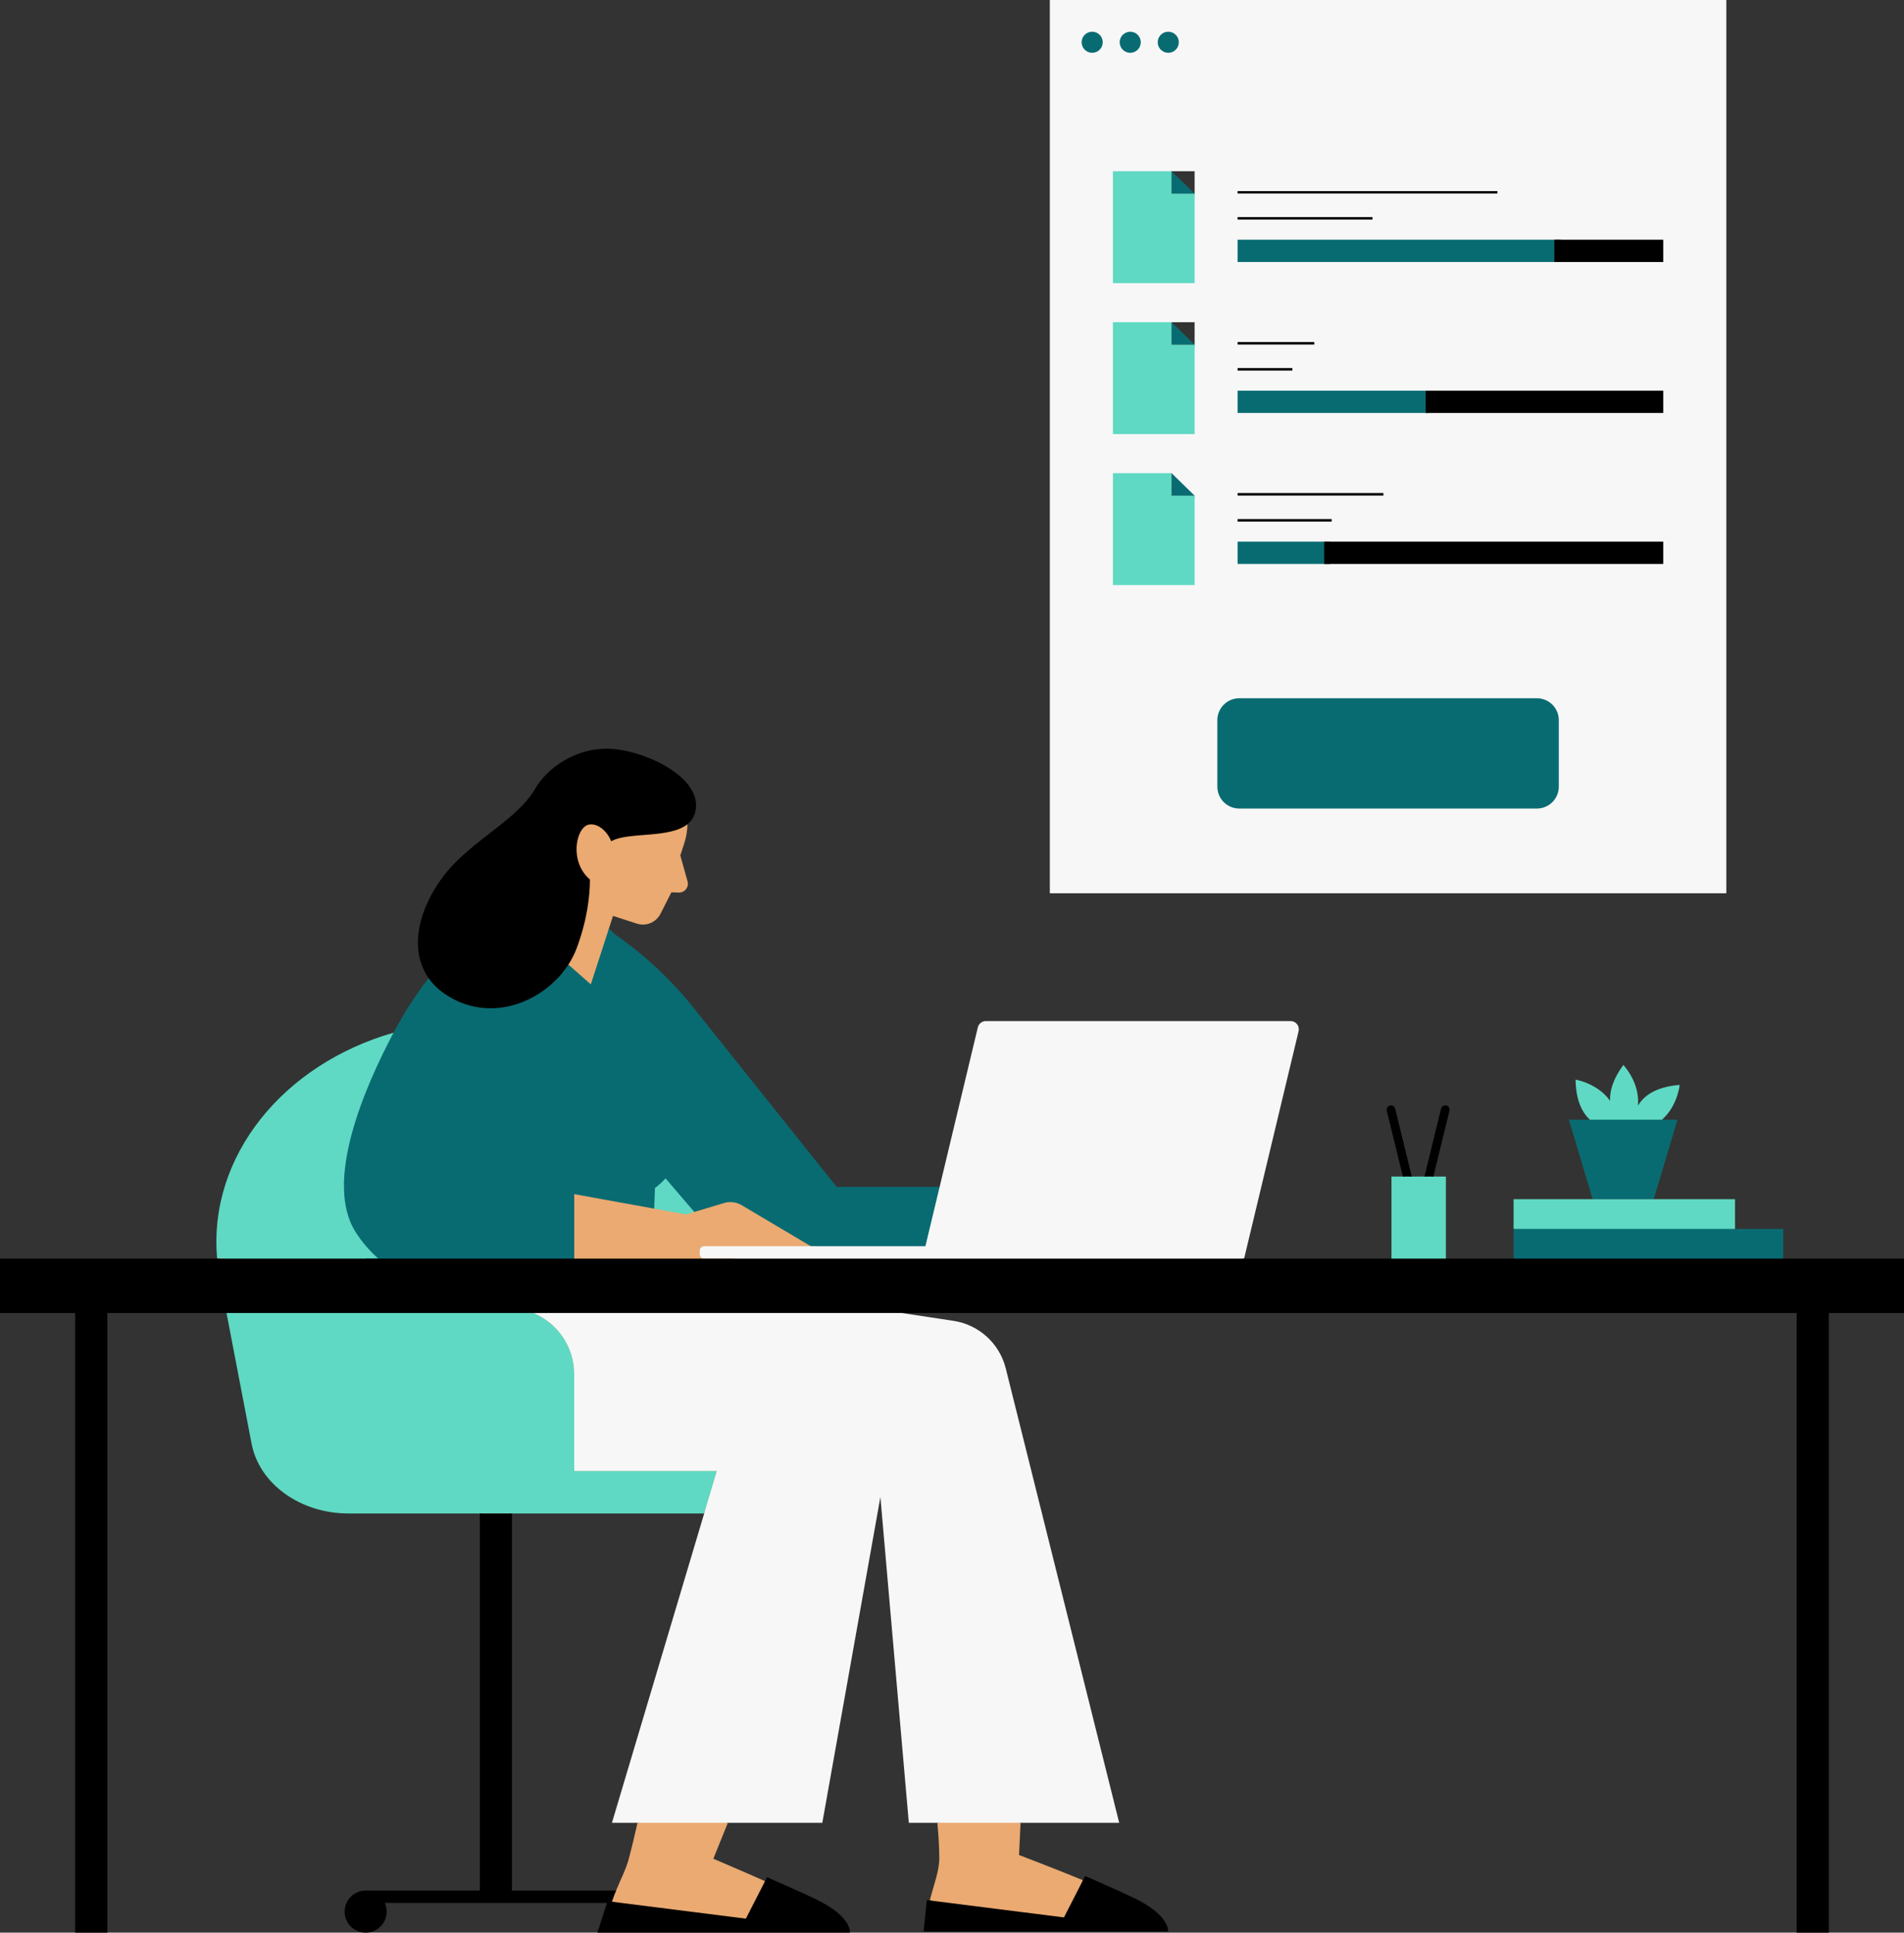 <?xml version="1.0" encoding="UTF-8"?>
<!DOCTYPE svg PUBLIC '-//W3C//DTD SVG 1.0//EN'
          'http://www.w3.org/TR/2001/REC-SVG-20010904/DTD/svg10.dtd'>
<svg height="500.0" preserveAspectRatio="xMidYMid meet" version="1.0" viewBox="0.0 0.0 492.6 500.0" width="492.6" xmlns="http://www.w3.org/2000/svg" xmlns:xlink="http://www.w3.org/1999/xlink" zoomAndPan="magnify"
><rect x="0.0" y="0.0" width="492.6" height="500.0" fill="#333333" stroke="none"/><g id="change1_1"
  ><path d="M460.87,326.116v-7.683h-12.482v-7.682h-56.295v15.364h-18.512v-21.23h-3.379l4.316-17.643 c0.081-0.332-0.123-0.668-0.454-0.75c-0.049-0.012-0.1-0.018-0.149-0.018c-0.286,0-0.534,0.194-0.603,0.473l-4.389,17.938h-4.059 l-4.39-17.938c-0.068-0.277-0.315-0.472-0.603-0.472c-0.049,0-0.1,0.006-0.147,0.018c-0.332,0.082-0.536,0.418-0.456,0.75 l4.317,17.643h-3.09v21.23h-39.259l14.243-59.45c0.117-0.488,0.006-0.993-0.305-1.387s-0.775-0.619-1.276-0.619h-78.847 c-0.756,0-1.406,0.513-1.582,1.247l-9.978,41.645h-27.287l-37.292-46.662c-5.749-7.195-12.522-13.512-20.208-18.838 c-0.484-0.501-0.92-0.923-1.336-1.304l0.171-0.525l1.062-3.27l6.149,1.996c2.393,0.777,4.996-0.304,6.135-2.548l2.819-5.55 l1.905,0.068c1.54,0.054,2.689-1.404,2.275-2.887l-1.873-6.719l1.022-3.148c0.532-1.638,0.796-3.298,0.82-4.934 c-0.161,0.13-0.344,0.238-0.519,0.355c0.005-0.121,0.017-0.241,0.019-0.362l0.003-0.235l0.183-0.147 c0.979-0.79,1.592-1.767,1.872-2.987c0.476-2.074-0.035-4.16-1.52-6.2c-3.696-5.079-12.8-8.817-19.115-9.368 c-0.602-0.052-1.21-0.079-1.81-0.079c-8.457,0-15.275,5.191-18.032,10.015c-2.553,4.468-7.073,7.979-11.858,11.695 c-4.22,3.278-8.584,6.668-11.87,10.942c-7.028,9.141-8.562,19.318-3.907,25.927l0.215,0.305l-0.231,0.293 c-3.249,4.123-6.286,8.838-9.025,14.014l-0.1,0.188l-0.205,0.059c-28.973,8.298-47.592,32.118-45.28,57.926l0.049,0.545H0.5v13.083 h19.447v160.3h7.322v-160.3h31.746l6.567,34.198c1.964,10.229,12.293,17.655,24.561,17.655h34.494v98.564L94.6,489.618 c-2.725,0-4.941,2.216-4.941,4.94s2.216,4.941,4.941,4.941s4.941-2.217,4.941-4.941c0-0.702-0.148-1.387-0.442-2.034l-0.32-0.706 h59.037l-0.32,0.706c-0.293,0.647-0.442,1.332-0.442,2.034c0,0.198,0.015,0.392,0.038,0.583l0.011,0.096l-1.154,4.263h63.414 c-0.183-1.119-1.352-4.259-8.458-7.686c-3.589-1.731-10.441-4.731-12.222-5.507l-0.521,1.018l-0.433-0.192 c-0.008-0.004-0.017-0.007-0.025-0.011l0.228-0.446c-5.659-2.516-13.379-5.801-13.379-5.801l3.759-9.299h-0.54l0.202-0.5h24.357 l14.956-83.869l0.99,0.045l7.311,83.824h7.386l0.041,0.455c0.001,0.015,0.002,0.029,0.004,0.045h-0.502 c0.297,3.294,0.495,6.368,0.495,9.139c0,3.309-1.334,6.596-2.463,10.948l0.501,0.063c-0.006,0.021-0.011,0.041-0.017,0.062 l-0.11,0.425l-0.692-0.087l-0.724,7.051h62.149c-0.183-1.119-1.352-4.259-8.458-7.686c-3.59-1.73-10.442-4.73-12.222-5.507 l-0.558,1.09l-0.427-0.177c-0.012-0.005-0.025-0.01-0.037-0.015l0.229-0.447c-6.553-2.709-16.538-6.526-16.538-6.526l0.396-8.335 h-0.5l0.024-0.5h25.351l-29.192-116.931c-1.568-6.285-6.721-10.972-13.126-11.939l-13.317-2.013l0.075-0.994h231.977v160.3h7.322 v-160.3h19.448v-13.083H460.87z M165.563,471.076l-0.112,0.5h-0.512c-0.705,3.157-1.461,6.319-2.302,9.462 c-0.685,2.563-1.976,4.978-3.244,8.079c-0.066,0.161-0.131,0.335-0.196,0.5h-27.237v-98.564h50.897l-23.862,80.023H165.563z M406.572,290.171h6.063l-0.955-0.87c-2.182-1.986-3.369-5.137-3.534-9.371c3.343,0.835,6.303,2.735,8.005,5.164l0.996,1.422 l-0.088-1.734c-0.131-2.599,0.866-5.441,2.964-8.455c2.375,2.938,3.577,6.517,3.229,9.684l0.928,0.31 c1.71-2.893,5.006-4.602,9.802-5.086c-0.598,3.264-2.154,6.176-4.327,8.06l-1.012,0.878h4.682l-5.856,19.58h-15.038L406.572,290.171 z" fill="#EBAA71"
  /></g
  ><g id="change2_1"
  ><path d="M309.066,16.833h-31.931V5.667h31.931V16.833z M402.139,67.776v-5.762l-1.671-1.847h-83.333v9.167h83.333 L402.139,67.776z M368.851,106.839v-5.762l-1.549-1.91h-50.167v9.5h50.167L368.851,106.839z M342.604,145.902v-5.762l-2.136-3.247 h-23.333v11.774h23.333L342.604,145.902z M409.635,175.5h-103v39.333h103V175.5z M412.057,310.251h15.783l6.156-20.58h-4.013 l-10.034-2.976l-8.606,2.976H405.9L412.057,310.251z M303.109,44.293v5.806h5.957L303.109,44.293z M448.887,317.934L448.887,317.934 l-27.784-3.841l-29.511,3.841v7.682l34.889,5.551l34.889-5.551v-7.682H448.887z M303.109,83.357v5.805h5.956h0.001L303.109,83.357 L303.109,83.357z M216.447,307.052l-37.141-46.475c-5.793-7.25-12.616-13.601-20.239-18.872c-0.501-0.519-1.009-1.018-1.526-1.482 l-4.688,14.441l-5.8-5.108l-36.16,3.52c-3.008,3.818-6.091,8.453-9.074,14.089c-0.007,0.013-0.009,0.028-0.02,0.037 c-30.33,25.465-15.663,63.965-15.663,63.965l38.167,2l24.27-7.551v-16.677l20.687,3.755l3.211-3.861l7.158,4.713l7.72-2.316 c1.515-0.454,3.151-0.254,4.511,0.553l17.937,10.632l-0.002,0.001l38.51,3.2l-5.202-18.564H216.447z M309.801,121.667l-6.693,0.752 v5.807h5.957L309.801,121.667z" fill="#096B72"
  /></g
  ><g id="change3_1"
  ><path d="M177.487,314.188l-8.229-1.494l0.192-5.341c0,0,1.204-0.837,2.746-2.491l7.43,8.684L177.487,314.188z M303.109,128.226v-5.807l-0.001-0.001l-21.807-2.251l3.167,34.127h27.5l-2.902-26.068H303.109z M429.983,289.671 c2.512-2.18,4.103-5.559,4.595-8.992c-6.304,0.482-9.36,2.903-10.829,5.385c0.405-3.695-1.2-7.627-3.759-10.553 c-2.742,3.741-3.555,6.833-3.431,9.296c-1.99-2.839-5.389-4.774-8.93-5.508c0.078,5.441,1.735,8.57,3.713,10.372H429.983z M148.57,355.5c0-7.107-4.325-13.203-10.486-15.801h-35.208l-8.215-14.083h3.218c-2.157-1.913-4.178-4.188-5.902-6.913 c-8.192-12.946,2.22-37.129,9.821-51.501c0.007-0.013,0.013-0.025,0.02-0.037c-28.492,8.16-48.015,31.95-45.64,58.451h1.83 l2.104,14.083h-1.511l6.489,33.792c1.999,10.413,12.608,18.062,25.052,18.062h33.994h8.322h49.726l3.285-11.016h-36.9V355.5z M309.065,89.162h-5.956v-5.805l-0.001-0.001l-19.64-4.689l1,36.564l27.5,1.269l-2.902-27.337L309.065,89.162z M368.531,304.386 h-3.273h-2.307h-2.953v21.23l7.805,5.551l6.279-5.551v-21.23h-3.243H368.531z M391.592,310.252v7.682v0h57.295v0v-7.682H391.592z M303.109,50.099v-5.806l-0.001-0.001l-18.64-3.792v35.667h27.5l-2.902-26.068H303.109z" fill="#5FD9C3"
  /></g
  ><g id="change4_1"
  ><path d="M260.21,354.024l29.347,117.552h-25.515h-21.525h-7.388l-7.351-84.281l-15.028,84.281h-24.439h-23.372 h-6.616l23.862-80.023l3.285-11.016h-36.9V355.5c0-7.107-4.325-13.203-10.486-15.801l43.884-7.866l51.388,7.866l13.317,2.013 C253.257,342.706,258.597,347.563,260.21,354.024z M333.9,264.16h-78.847c-0.983,0-1.839,0.675-2.068,1.631l-9.885,41.261 l-3.681,15.364h-29.627h-27.634c-0.617,0-1.117,0.499-1.117,1.116v0.967c0,0.617,0.5,1.117,1.117,1.117h7.496l58.814,8.884 l73.404-8.884l14.096-58.834C336.288,265.445,335.275,264.16,333.9,264.16z M446.632,0v231.1H271.609V0H446.632z M299.525,10.934 c0,1.507,1.221,2.73,2.729,2.729c1.507,0,2.729-1.222,2.729-2.729c0-1.507-1.221-2.73-2.729-2.73 C300.747,8.204,299.525,9.427,299.525,10.934z M289.682,10.934c0,1.507,1.222,2.73,2.729,2.729c1.507,0,2.729-1.222,2.729-2.729 c0-1.507-1.221-2.73-2.729-2.73C290.904,8.204,289.682,9.427,289.682,10.934z M285.297,10.934c0-1.507-1.221-2.73-2.729-2.73 c-1.507,0-2.729,1.223-2.729,2.73c0,1.507,1.222,2.73,2.729,2.729C284.075,13.663,285.297,12.441,285.297,10.934z M309.066,128.226 l-5.958-5.808h-15.174v28.95h21.132V128.226z M309.065,89.162h0.001v-5.806h-5.957v0.001l-0.001-0.001h-15.174v28.949h21.132V89.163 L309.065,89.162z M309.066,50.099v-5.807h-5.958h-15.174v28.949h21.132V50.099z M403.292,186.316c0-3.131-2.538-5.669-5.668-5.669 h-77.007c-3.13,0-5.668,2.538-5.668,5.669v17.195c0,3.131,2.537,5.668,5.668,5.668h77.007c3.13,0,5.668-2.537,5.668-5.668V186.316z M344.135,140.14h-1.531h-22.406v5.762h22.406h1.531V140.14z M369.635,101.077h-0.784h-48.653v5.762h48.653h0.784V101.077z M403.801,62.014h-1.662h-81.941v5.762h81.941h1.662V62.014z" fill="#F7F7F7"
  /></g
  ><g id="change5_1"
  ><path d="M360.961,286.829l4.296,17.557h-2.307l-4.166-17.024c-0.147-0.601,0.221-1.207,0.822-1.354 C360.207,285.861,360.814,286.228,360.961,286.829z M372.827,286.829l-4.296,17.557h2.307l4.166-17.024 c0.147-0.601-0.221-1.207-0.822-1.354C373.581,285.861,372.975,286.228,372.827,286.829z M211.12,491.364 c-4.184-2.018-12.67-5.703-12.67-5.703l-0.519,1.015l-4.958,9.694l-34.655-4.377c0.347-1.028,0.709-1.983,1.075-2.876h-26.934 v-97.564h-8.322v97.564H94.689v0.005c-0.03,0-0.059-0.005-0.089-0.005c-3.005,0-5.441,2.436-5.441,5.441S91.595,500,94.6,500 c3.004,0,5.441-2.436,5.441-5.441c0-0.8-0.177-1.557-0.487-2.241h57.486L154.551,500h65.335 C219.886,500,220.504,495.889,211.12,491.364z M293.415,491.042c-4.184-2.018-12.67-5.703-12.67-5.703l-0.561,1.098l-4.916,9.611 l-34.718-4.385l-0.763-0.096l-0.833,8.111h63.228C302.181,499.678,302.799,495.567,293.415,491.042z M117.326,258.493 c11.352,5.874,23.927,0.004,29.727-8.937c0.861-1.327,1.575-2.72,2.111-4.154c2.823-7.554,3.456-13.805,3.464-17.863 c-5.396-4.57-3.659-13.388-0.379-14.184c2.226-0.539,4.797,1.542,5.879,4.291c0.163-0.082,0.32-0.165,0.491-0.245 c4.495-2.124,14.708-0.523,19.235-4.17c0.997-0.803,1.722-1.856,2.045-3.264c1.97-8.58-12.202-15.404-21.078-16.178 c-9.774-0.85-17.46,5.182-20.32,10.186c-4.743,8.3-16.648,13.42-23.69,22.581c-6.406,8.332-9.193,19.032-3.918,26.52 C112.371,255.175,114.483,257.022,117.326,258.493z M461.37,325.616h-69.778h-17.511h-14.084h-38.125h-75.555h-7.665h-48.998l0,0 l-16.577,0h-24.506H97.879H56.178H0v14.083h19.447v160.3h8.322v-160.3h30.833h79.482h95.272h231.477v160.3h8.322v-160.3h19.448 v-14.083H461.37z M430.307,62.014h-28.168v5.762h28.168V62.014z M355.087,56.161h-34.889v0.64h34.889V56.161z M387.416,49.439 h-67.218v0.64h67.218V49.439z M430.307,101.077h-61.456v5.762h61.456V101.077z M334.353,95.224h-14.155v0.64h14.155V95.224z M340.027,88.502h-19.829v0.64h19.829V88.502z M430.307,140.14h-87.703v5.762h87.703V140.14z M344.53,134.288h-24.332v0.64h24.332 V134.288z M357.915,127.566h-37.717v0.64h37.717V127.566z"
  /></g
></svg
>
